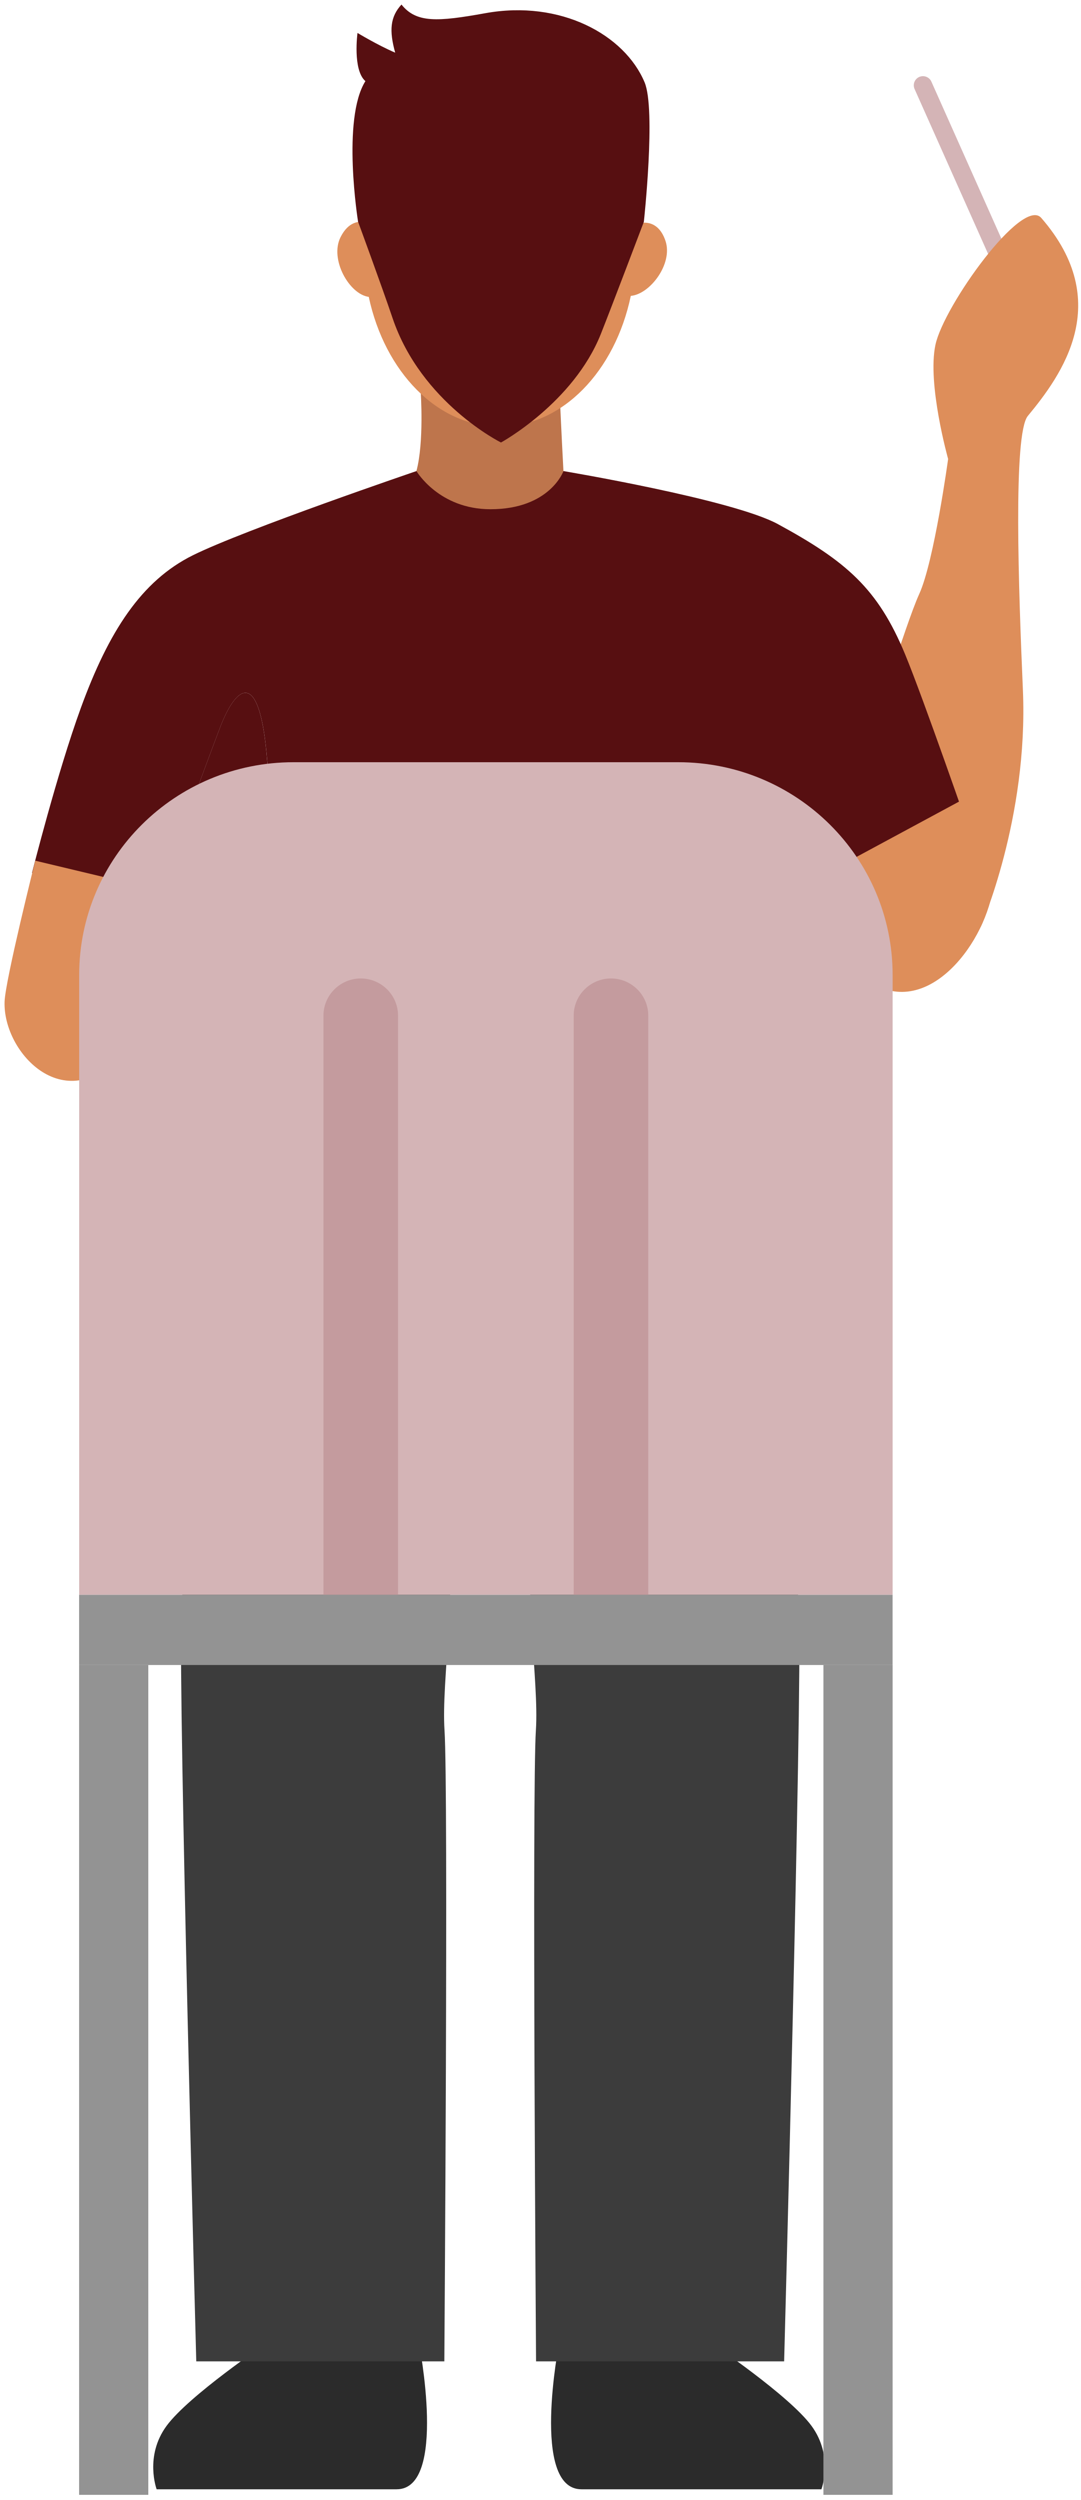 <svg xmlns="http://www.w3.org/2000/svg" width="183" height="423" viewBox="0 0 183 423" fill="none"><g id="ooooo"><g id="Group"><g id="Group_2"><path id="Vector" d="M71.22 66.318C71.22 66.318 71.815 74.793 70.494 79.717C69.711 82.632 84.55 95.575 84.55 95.575C84.55 95.575 94.563 86.903 95.385 79.717C95.056 73.65 94.733 66.318 94.733 66.318H71.22Z" fill="#BE754C"></path><path id="Vector_2" d="M112.667 40.786C111.312 36.695 108.114 37.815 108.114 37.815C108.114 37.815 107.847 38.439 107.507 39.306C106.402 24.072 96.564 12.148 84.589 12.148C73.062 12.148 63.548 23.194 61.852 37.601C60.843 37.387 59.006 37.438 57.657 40.116C55.757 43.881 59.136 49.801 62.425 50.234C65.13 62.891 74.014 72.187 84.589 72.187C95.209 72.187 104.122 62.806 106.787 50.066C110.036 49.784 113.943 44.658 112.667 40.786Z" fill="#DE8E5A"></path></g><path id="Vector_3" d="M176.472 59.773C175.689 60.116 174.765 59.761 174.419 58.985L154.823 15.057C154.478 14.28 154.835 13.363 155.617 13.02C156.4 12.676 157.324 13.031 157.67 13.807L177.265 57.736C177.611 58.512 177.254 59.429 176.472 59.773Z" fill="#D4B4B6"></path><path id="Vector_4" d="M176.279 36.88C173.081 33.2 159.791 51.709 158.362 58.327C156.933 64.945 160.505 77.663 160.505 77.663C160.505 77.663 158.141 94.945 155.624 100.488C153.1 106.025 147.941 124.258 144.544 129.132C141.148 134.011 148.82 162.407 148.82 162.407L166.045 156.797C166.045 156.797 174.096 138.44 173.166 116.78C172.441 99.891 171.483 73.42 174 70.381C179.744 63.442 188.68 51.14 176.279 36.88Z" fill="#DE8E5A"></path><g id="Group_3"><path id="Vector_5" d="M37.211 123.212C40.114 115.586 43.81 113.572 45.109 127.303C46.407 141.034 48.823 172.334 51.726 183.814C52.134 185.435 52.905 187.36 53.92 189.47H109.667C109.628 188.721 109.549 188.176 109.412 187.928C108.165 185.716 104.973 185.227 98.345 184.985C91.716 184.737 97.556 179.093 103.187 174.923C108.823 170.753 113.132 164.124 114.368 152.447C114.941 147.016 120.367 130.179 120.531 125.598C120.775 118.85 127.205 131.996 128.605 135.412C130.238 139.385 133.039 146.56 134.922 151.406L164.287 141.203C164.287 141.203 156.337 118.243 153.224 110.719C148.615 99.576 143.268 94.979 131.673 88.676C124.001 84.506 95.391 79.711 95.391 79.711C95.391 79.711 93.083 86.166 83.03 86.166C74.287 86.166 70.499 79.711 70.499 79.711C70.499 79.711 41.395 89.621 32.646 93.96C23.909 98.293 18.392 106.875 13.68 119.802C9.649 130.86 5.419 147.703 5.419 147.703L26.364 152.514C28.972 145.418 34.965 129.115 37.211 123.212Z" fill="#570F11"></path><path id="Vector_6" d="M98.339 184.985C104.967 185.233 108.16 185.722 109.407 187.928C109.549 188.176 109.628 188.722 109.662 189.47H120.889L123.576 131.563L131.667 152.177L137.536 150.775C135.653 145.925 132.541 139.38 130.913 135.407C129.263 131.377 126.27 126.453 123.866 120.927C121.144 114.669 118.179 114.056 117.436 119.824C116.256 128.997 115.247 144.073 114.362 152.441C113.126 164.118 108.817 170.747 103.181 174.917C97.551 179.093 91.711 184.737 98.339 184.985Z" fill="#570F11"></path><path id="Vector_7" d="M39.541 134.185L43.057 189.476H53.915C52.9 187.36 52.134 185.435 51.72 183.82C48.817 172.34 46.396 141.04 45.103 127.309C43.811 113.578 40.108 115.587 37.205 123.217C34.96 129.121 28.961 145.424 26.358 152.525L32.635 153.966L39.541 134.185Z" fill="#570F11"></path></g><path id="Vector_8" d="M167.399 153.353C169.452 146.673 164.287 134.596 164.287 134.596L131.673 152.182C131.673 152.182 137.944 155.891 143.535 162.689C153.327 174.596 164.281 163.476 167.399 153.353Z" fill="#DE8E5A"></path><path id="Vector_9" d="M0.776 169.47C0.912 165.795 5.969 145.637 5.969 145.637L33.384 152.182C33.384 152.182 26.778 170.967 21.182 177.765C11.39 189.667 0.452 178.288 0.776 169.47Z" fill="#DE8E5A"></path><path id="Vector_10" d="M109.124 13.937C105.756 5.895 94.909 -0.07 82.163 2.232C74.021 3.7 70.471 3.903 67.965 0.769C66.054 2.856 65.861 5.158 66.899 8.912C63.922 7.634 60.52 5.574 60.52 5.574C60.52 5.574 59.67 11.844 61.859 13.729C57.816 20.15 60.617 37.522 60.617 37.522C60.617 37.522 64.614 48.372 66.457 53.83C71.311 68.175 84.811 74.877 84.811 74.877C84.811 74.877 97.069 68.175 101.713 56.515C103.624 51.709 108.999 37.527 108.999 37.527C108.999 37.527 111.057 18.551 109.124 13.937Z" fill="#570F11"></path><path id="Vector_11" d="M45.097 396.506C45.097 396.506 31.949 405.364 28.19 410.49C24.43 415.617 26.517 421.21 26.517 421.21C26.517 421.21 38.52 421.21 46.504 421.21C54.487 421.21 60.373 421.21 67.148 421.21C75.789 421.21 70.93 396.506 70.93 396.506H45.097Z" fill="#2B2B2B"></path><path id="Vector_12" d="M120.48 396.506C120.48 396.506 133.629 405.364 137.388 410.49C141.147 415.617 139.055 421.21 139.055 421.21C139.055 421.21 127.052 421.21 119.068 421.21C111.085 421.21 105.2 421.21 98.43 421.21C89.788 421.21 94.648 396.506 94.648 396.506H120.48Z" fill="#2B2B2B"></path><path id="Vector_13" d="M47.099 235.829C33.236 237.793 31.212 259.11 30.702 273.404C30.186 287.698 33.225 399.567 33.225 399.567H75.222C75.222 399.567 75.914 302.796 75.251 292.763C74.134 275.897 86.551 230.235 47.099 235.829Z" fill="#3C3C3C"></path><path id="Vector_14" d="M118.87 235.829C132.734 237.793 134.758 259.11 135.268 273.404C135.778 287.698 132.745 399.567 132.745 399.567H90.747C90.747 399.567 90.056 302.796 90.719 292.763C91.83 275.897 79.413 230.235 118.87 235.829Z" fill="#3C3C3C"></path></g><g id="Group_4"><path id="Vector_15" d="M25.106 281.727H13.392V422.15H25.106V281.727Z" fill="#939393"></path><path id="Vector_16" d="M151.11 281.727H139.396V422.15H151.11V281.727Z" fill="#939393"></path><path id="Vector_17" d="M151.111 269.859V164.979C151.111 145.091 134.866 128.974 114.834 128.974H49.68C29.642 128.974 13.403 145.097 13.403 164.979V269.859H151.111Z" fill="#D4B4B6"></path><path id="Vector_18" d="M67.381 269.859V171.828C67.381 168.384 64.541 165.564 61.071 165.564C57.6 165.564 54.76 168.384 54.76 171.828V269.859H67.381Z" fill="#C49B9E"></path><path id="Vector_19" d="M109.741 269.859V171.828C109.741 168.384 106.901 165.564 103.431 165.564C99.961 165.564 97.12 168.384 97.12 171.828V269.859H109.741Z" fill="#C49B9E"></path><path id="Vector_20" d="M151.105 269.859H13.392V281.733H151.105V269.859Z" fill="#939393"></path></g></g></svg>